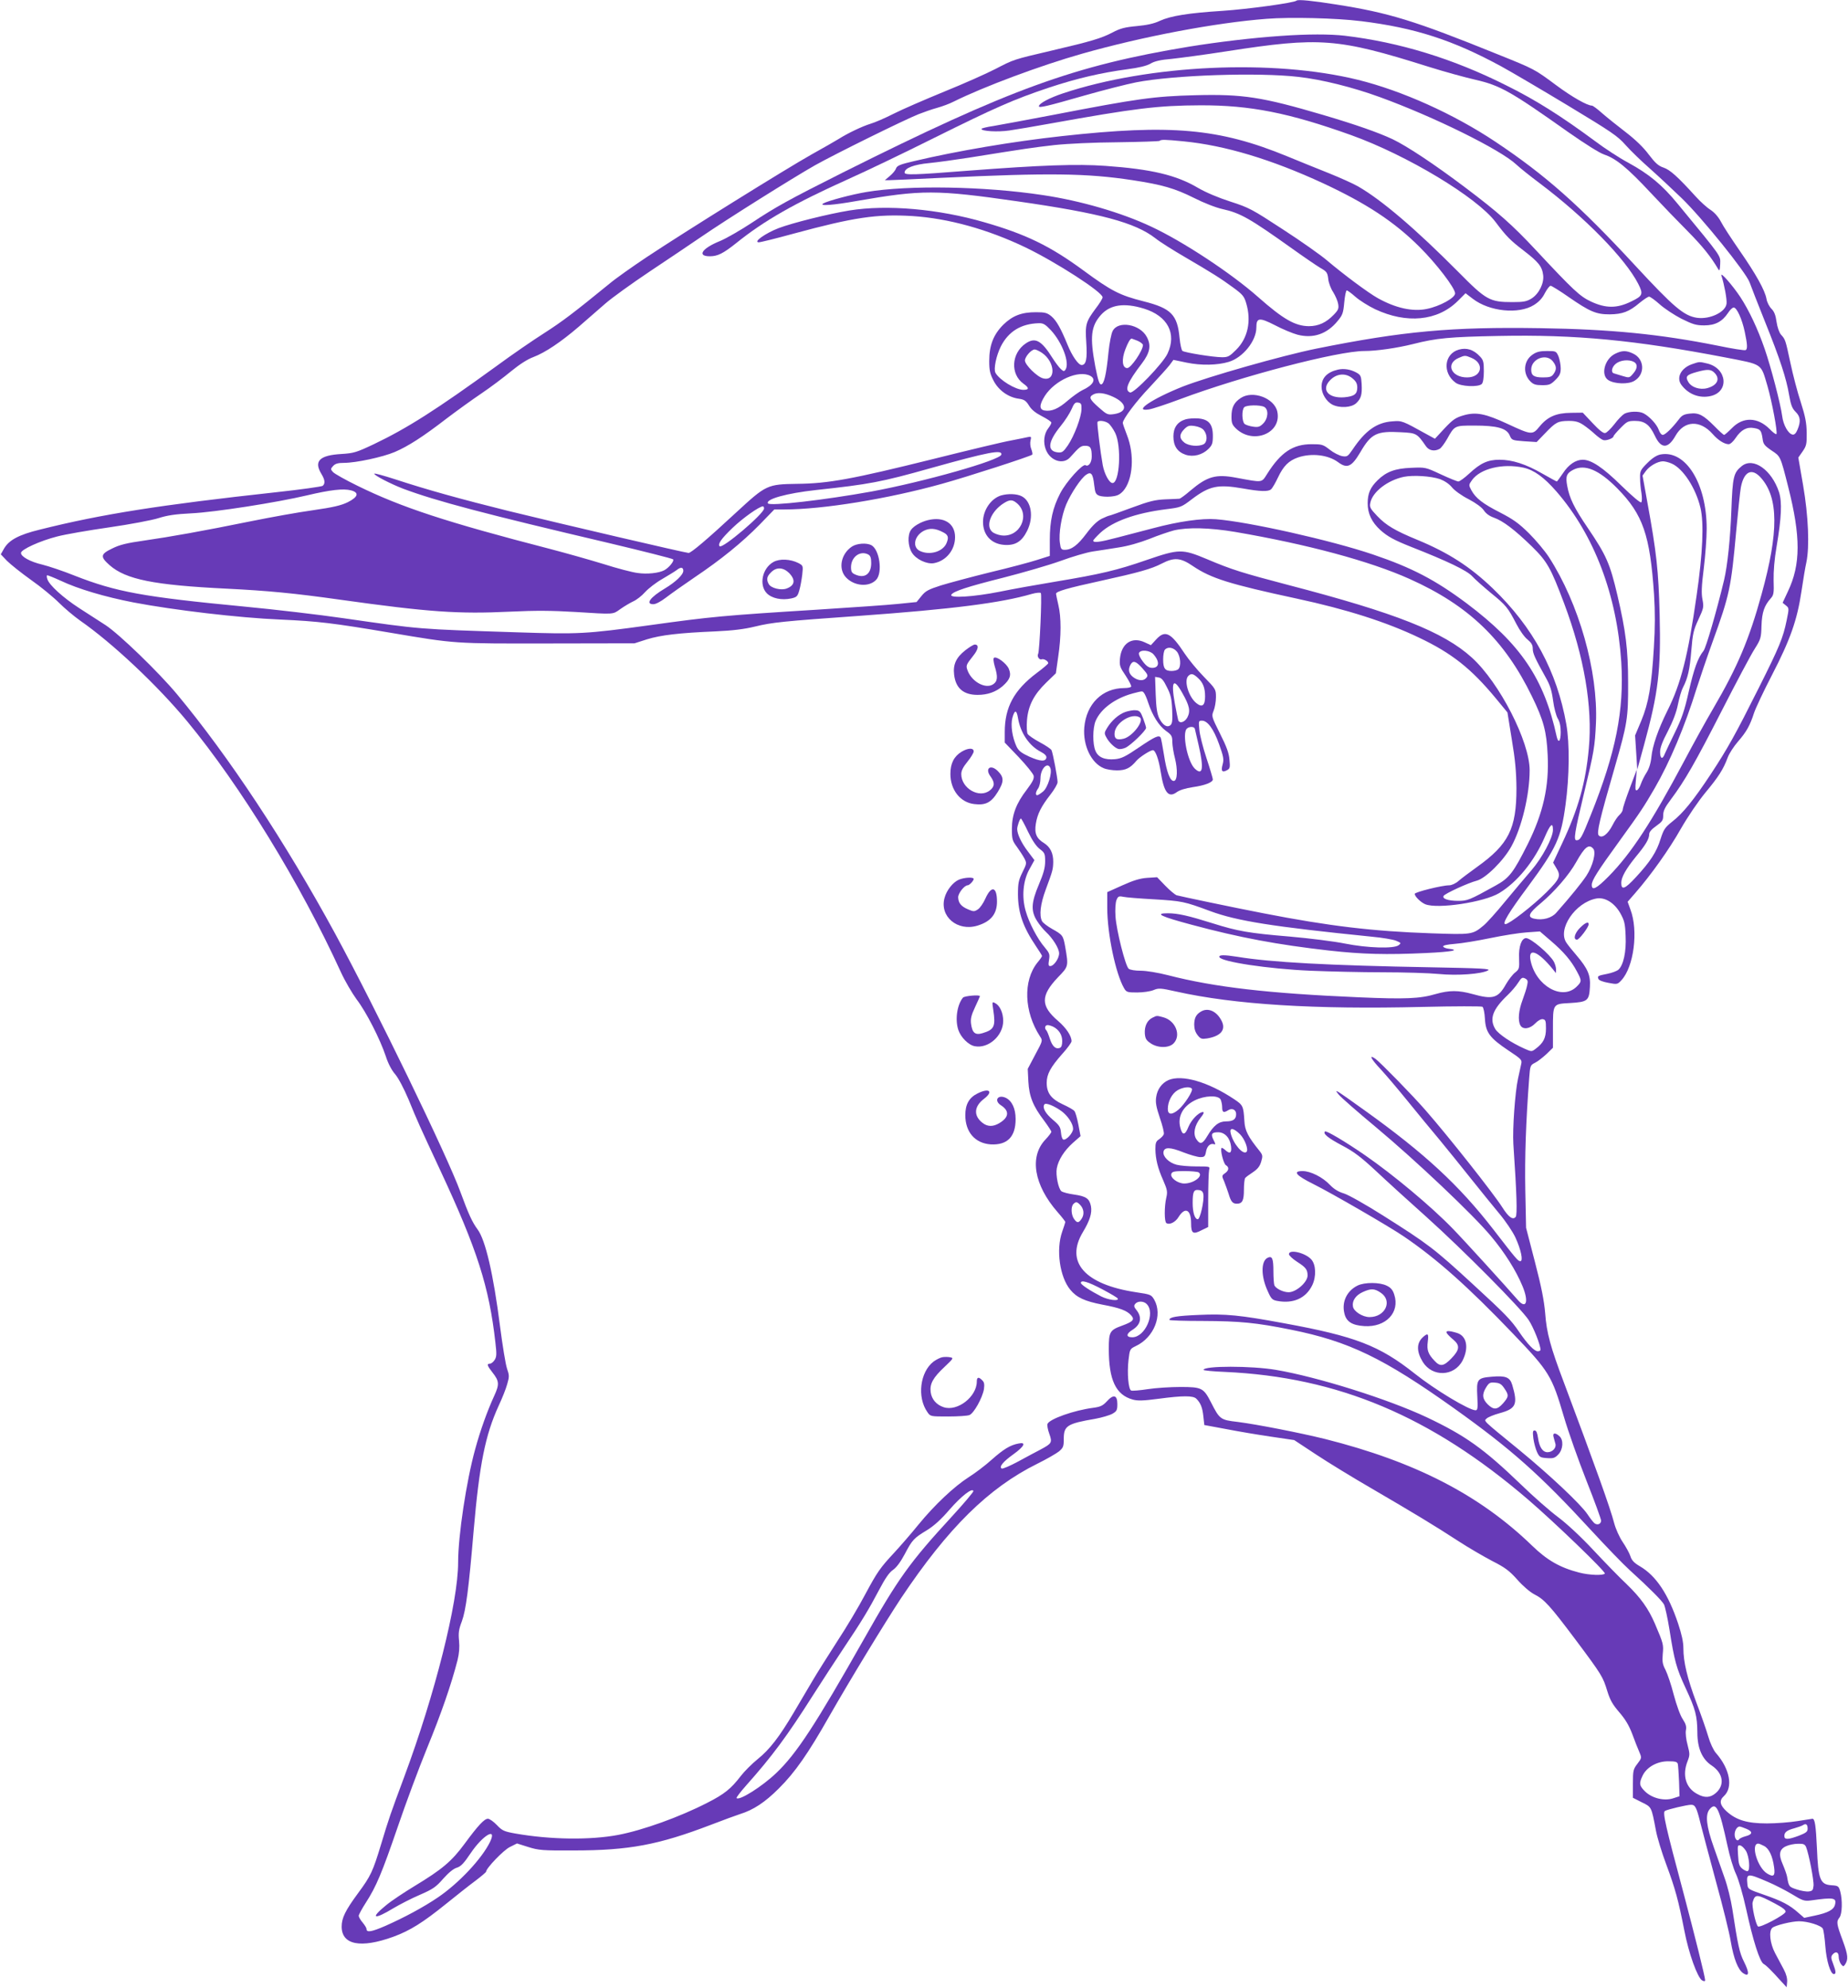 <?xml version="1.0" standalone="no"?>
<!DOCTYPE svg PUBLIC "-//W3C//DTD SVG 20010904//EN"
 "http://www.w3.org/TR/2001/REC-SVG-20010904/DTD/svg10.dtd">
<svg version="1.0" xmlns="http://www.w3.org/2000/svg"
 width="1190pt" height="1280pt" viewBox="0 0 1190 1280"
 preserveAspectRatio="xMidYMid meet">
<g transform="translate(0,1280) scale(0.1,-0.1)"
fill="#673ab7" stroke="none">
<path d="M8349 12796 c-13 -14 -313 -55 -479 -66 -218 -14 -330 -32 -401 -64
-37 -18 -84 -28 -149 -34 -77 -7 -107 -15 -156 -41 -73 -38 -137 -57 -389
-116 -252 -59 -245 -57 -365 -119 -58 -30 -206 -96 -330 -146 -124 -51 -270
-114 -325 -142 -55 -28 -122 -57 -150 -65 -52 -16 -145 -60 -205 -98 -19 -12
-98 -57 -175 -100 -162 -91 -810 -494 -1060 -660 -93 -62 -202 -139 -241 -172
-233 -190 -302 -242 -417 -316 -71 -45 -211 -141 -310 -214 -386 -280 -574
-400 -790 -503 -112 -53 -129 -58 -208 -63 -142 -8 -180 -46 -129 -129 23 -38
25 -61 8 -76 -7 -5 -141 -24 -298 -41 -750 -82 -1125 -141 -1524 -241 -135
-33 -198 -67 -230 -122 l-21 -37 40 -42 c22 -22 92 -78 155 -123 63 -44 144
-111 180 -147 36 -36 97 -87 135 -114 210 -146 500 -419 691 -650 344 -417
727 -1041 989 -1614 26 -57 72 -135 101 -175 63 -82 152 -258 188 -366 15 -47
38 -91 61 -117 21 -25 55 -90 85 -160 59 -145 71 -170 205 -458 238 -510 315
-751 355 -1109 9 -75 8 -92 -5 -112 -8 -13 -22 -24 -30 -24 -22 0 -18 -13 15
-55 45 -57 47 -77 12 -153 -44 -96 -89 -221 -122 -342 -57 -206 -110 -557
-110 -730 0 -256 -149 -848 -347 -1380 -90 -242 -98 -265 -149 -434 -53 -175
-66 -204 -149 -316 -81 -110 -105 -159 -105 -214 0 -118 122 -142 332 -66 109
40 190 91 339 211 68 55 154 123 192 151 37 28 67 54 67 57 0 22 112 139 153
159 l46 23 73 -23 c67 -21 91 -23 293 -22 355 0 545 36 880 164 83 32 168 63
190 70 87 27 161 76 250 165 104 103 189 225 325 465 133 233 357 601 462 760
302 452 563 710 878 866 59 29 121 65 139 79 28 24 31 32 31 81 0 84 21 98
202 129 44 8 94 23 112 33 27 16 31 23 31 62 0 59 -25 65 -68 17 -26 -28 -42
-35 -87 -41 -124 -16 -282 -72 -295 -104 -3 -8 2 -37 12 -64 20 -56 16 -62
-57 -101 -25 -13 -89 -47 -142 -76 -54 -29 -102 -50 -108 -46 -18 11 9 44 76
92 71 51 84 80 33 69 -54 -10 -96 -36 -173 -104 -41 -37 -107 -87 -147 -112
-94 -60 -221 -179 -327 -309 -47 -58 -116 -137 -152 -176 -93 -100 -110 -124
-190 -273 -39 -74 -119 -209 -179 -300 -59 -92 -132 -207 -161 -257 -29 -49
-82 -139 -118 -200 -94 -159 -156 -239 -233 -301 -37 -30 -86 -79 -109 -109
-63 -82 -105 -116 -215 -172 -179 -92 -416 -177 -574 -207 -180 -34 -436 -31
-663 9 -72 13 -84 18 -119 55 -21 22 -47 40 -57 40 -23 0 -62 -41 -151 -162
-83 -113 -146 -165 -321 -271 -69 -42 -152 -97 -184 -124 -106 -86 -79 -96 49
-18 39 23 114 62 168 85 85 37 104 50 151 104 35 39 66 65 88 71 26 8 45 28
90 95 77 114 170 169 124 72 -52 -108 -201 -267 -337 -359 -93 -63 -216 -129
-338 -183 -90 -39 -121 -44 -121 -19 0 6 -11 24 -25 41 -14 16 -25 36 -25 43
0 8 21 46 46 85 67 104 103 190 205 487 50 147 135 376 189 508 92 224 156
410 196 565 11 45 14 84 10 126 -5 50 -2 73 18 125 26 71 44 205 76 584 37
428 75 616 161 804 22 47 47 109 55 139 14 48 14 57 -1 100 -9 26 -29 148 -45
272 -43 338 -94 557 -145 625 -34 46 -58 98 -110 240 -85 234 -546 1183 -807
1664 -321 590 -685 1141 -1018 1541 -119 143 -373 388 -460 445 -36 23 -112
72 -169 109 -105 68 -194 149 -206 187 -4 11 -5 22 -2 25 2 2 42 -14 88 -35
112 -53 284 -104 470 -140 257 -49 678 -99 944 -110 244 -11 337 -22 710 -85
420 -71 405 -70 1016 -69 l555 1 81 26 c89 27 204 41 442 51 109 5 183 14 253
31 111 27 180 34 673 69 598 43 911 83 1109 141 28 8 54 10 58 6 9 -9 -8 -377
-17 -392 -9 -15 7 -41 23 -35 14 5 42 -11 42 -25 0 -4 -33 -33 -74 -63 -146
-110 -206 -220 -206 -380 l0 -68 90 -94 c49 -52 92 -105 96 -119 4 -19 -5 -38
-44 -90 -68 -88 -96 -162 -96 -253 0 -66 3 -76 32 -115 17 -24 39 -57 48 -74
16 -31 16 -34 -12 -90 -25 -51 -29 -70 -29 -144 1 -118 33 -209 116 -332 22
-32 39 -60 39 -63 0 -4 -13 -23 -30 -43 -93 -117 -86 -316 17 -475 18 -27 18
-27 -31 -118 l-48 -91 4 -81 c5 -96 30 -159 102 -253 25 -34 46 -66 46 -71 0
-5 -17 -28 -38 -50 -105 -110 -74 -293 78 -467 28 -32 50 -60 50 -64 -1 -4 -9
-32 -20 -62 -41 -116 -16 -292 52 -374 41 -50 93 -74 207 -96 112 -21 158 -38
185 -69 24 -27 13 -40 -58 -66 -80 -29 -86 -40 -86 -150 0 -200 45 -296 154
-326 32 -9 67 -8 166 5 158 21 224 21 244 0 27 -27 39 -56 45 -114 l6 -55 140
-26 c77 -15 207 -37 290 -49 l149 -22 141 -93 c77 -51 239 -150 360 -220 264
-154 402 -237 557 -338 63 -41 161 -98 216 -127 85 -43 111 -63 163 -121 36
-41 82 -80 109 -94 65 -33 101 -73 264 -290 172 -230 178 -241 206 -333 18
-58 34 -86 76 -135 39 -45 63 -84 85 -142 16 -44 37 -97 46 -117 15 -36 15
-37 -13 -74 -27 -35 -29 -44 -29 -128 l0 -91 57 -29 c64 -31 62 -28 91 -181 8
-44 38 -143 67 -220 58 -156 78 -231 116 -424 28 -147 85 -305 115 -322 13 -7
19 -6 19 2 0 20 -68 292 -138 556 -116 433 -137 524 -121 533 15 10 143 40
169 40 26 0 35 -17 59 -115 12 -49 58 -220 101 -380 44 -159 87 -333 95 -385
19 -111 47 -183 81 -205 38 -25 40 3 5 73 -30 59 -40 107 -76 342 -9 58 -31
148 -50 200 -18 52 -50 142 -70 199 -47 132 -55 206 -27 241 43 52 63 10 116
-234 14 -66 38 -147 54 -180 17 -36 45 -131 67 -231 44 -202 87 -336 112 -350
18 -10 48 -40 113 -112 l35 -38 3 34 c2 21 -5 50 -21 80 -13 25 -39 73 -56
105 -34 64 -42 144 -18 164 19 16 125 42 172 42 56 0 143 -27 153 -48 5 -9 12
-60 16 -112 7 -94 33 -180 55 -180 15 0 14 17 -5 67 -14 35 -14 46 -4 58 20
24 40 18 40 -13 0 -16 7 -37 15 -48 13 -16 16 -17 25 -4 23 34 21 61 -14 156
-40 108 -42 121 -21 148 18 23 20 113 5 168 -10 35 -13 37 -58 40 -71 5 -84
38 -92 238 -7 146 -13 190 -29 190 -3 0 -46 -7 -96 -15 -49 -8 -138 -15 -197
-15 -126 0 -197 21 -259 77 -44 40 -50 70 -19 98 62 56 40 176 -51 279 -15 17
-37 64 -49 106 -12 41 -46 139 -76 217 -59 158 -84 262 -84 351 0 40 -11 90
-34 159 -64 191 -142 307 -245 368 -38 22 -54 39 -62 65 -6 19 -29 61 -50 92
-21 31 -45 85 -54 119 -26 101 -126 378 -323 904 -88 232 -113 324 -122 450
-7 81 -24 169 -66 330 l-57 220 -5 244 c-4 215 4 440 25 719 6 80 7 84 37 99
17 8 50 34 74 56 l42 41 0 117 c0 168 -2 165 110 171 113 7 123 14 128 103 5
76 -13 118 -87 205 -26 30 -55 66 -64 80 -60 87 57 260 193 285 55 10 116 -28
154 -95 26 -47 31 -66 34 -146 5 -101 -14 -188 -46 -217 -10 -9 -42 -21 -72
-27 -61 -12 -65 -14 -57 -33 3 -9 30 -19 64 -25 57 -11 59 -10 84 17 80 86
110 319 58 455 l-18 50 47 54 c104 119 221 284 295 415 46 80 112 177 158 233
85 102 117 152 144 226 10 27 40 73 67 104 54 62 77 103 103 184 10 30 62 141
116 245 117 226 162 354 189 536 11 74 25 159 32 189 21 100 13 297 -21 495
l-31 179 28 40 c24 35 27 47 26 120 -1 64 -9 105 -38 196 -21 63 -51 178 -67
254 -32 149 -32 150 -61 182 -11 13 -23 47 -28 81 -6 44 -15 67 -33 85 -14 14
-29 43 -32 64 -10 55 -67 158 -174 312 -51 74 -105 156 -119 184 -17 32 -41
59 -66 76 -23 14 -66 53 -96 86 -116 128 -166 173 -208 187 -33 11 -53 29 -95
84 -33 45 -86 96 -147 143 -52 40 -121 95 -152 122 -31 28 -61 50 -67 50 -30
0 -129 56 -231 132 -139 103 -136 102 -380 200 -531 215 -697 266 -1035 319
-151 24 -247 34 -256 25z m414 -132 c349 -43 593 -122 907 -293 69 -38 263
-152 432 -254 273 -165 314 -192 365 -250 32 -36 103 -105 158 -153 55 -49
146 -134 203 -189 131 -126 413 -476 438 -542 9 -26 54 -140 99 -253 98 -243
138 -367 156 -474 11 -63 19 -85 41 -107 32 -31 35 -62 13 -115 -10 -24 -20
-34 -32 -32 -28 5 -60 62 -67 120 -10 76 -72 315 -113 433 -45 130 -100 246
-156 332 -51 77 -132 169 -122 138 18 -56 36 -151 33 -179 -5 -55 -107 -104
-191 -92 -84 13 -148 67 -398 337 -360 389 -578 582 -899 796 -268 179 -602
329 -885 399 -548 135 -1344 98 -1900 -87 -87 -29 -155 -65 -155 -83 0 -12 46
-2 293 69 123 35 273 73 333 85 243 47 787 65 1045 35 151 -17 348 -66 524
-130 349 -127 777 -338 880 -435 22 -21 90 -75 150 -120 291 -219 551 -485
634 -647 34 -67 30 -78 -45 -114 -91 -45 -163 -45 -258 -1 -73 34 -115 74
-356 332 -151 162 -245 245 -455 403 -199 150 -374 266 -468 311 -92 43 -237
94 -447 156 -394 116 -516 135 -825 127 -264 -7 -366 -21 -915 -127 -168 -32
-340 -64 -382 -71 -43 -6 -78 -15 -78 -19 0 -15 106 -21 180 -10 41 6 161 26
265 45 545 98 693 116 965 117 320 1 569 -48 971 -192 359 -129 810 -400 930
-560 69 -92 94 -117 180 -183 96 -74 119 -102 126 -158 7 -52 -27 -121 -75
-151 -31 -19 -51 -23 -122 -23 -148 0 -170 13 -350 195 -272 274 -493 463
-645 550 -31 18 -116 56 -188 85 -73 29 -194 78 -269 109 -438 180 -748 207
-1448 130 -320 -35 -678 -96 -953 -161 -90 -21 -110 -29 -117 -47 -4 -13 -23
-35 -40 -49 l-32 -27 29 0 c15 0 165 7 333 15 699 33 937 30 1233 -15 191 -29
273 -53 395 -114 63 -32 142 -63 184 -72 117 -26 177 -61 448 -254 74 -53 156
-109 181 -124 42 -24 47 -30 52 -71 2 -25 17 -64 32 -86 14 -23 29 -57 32 -76
5 -29 1 -39 -28 -69 -49 -51 -99 -74 -161 -74 -88 1 -164 44 -327 188 -173
153 -484 358 -688 453 -191 90 -455 167 -698 203 -375 57 -867 65 -1135 20
-96 -16 -250 -57 -279 -74 -30 -18 64 -11 216 16 419 73 511 73 1033 -2 538
-77 760 -137 890 -238 30 -24 116 -78 190 -121 171 -100 229 -136 312 -197 60
-44 70 -56 83 -101 34 -114 10 -225 -65 -299 -42 -42 -52 -48 -90 -48 -57 0
-242 30 -256 41 -6 5 -14 41 -18 81 -14 152 -54 193 -232 238 -154 39 -207 66
-389 200 -214 157 -369 232 -636 309 -296 86 -628 115 -869 76 -140 -23 -367
-80 -457 -114 -85 -33 -165 -90 -127 -91 11 0 112 25 225 56 388 105 534 127
765 113 231 -15 484 -85 728 -202 199 -96 496 -288 496 -321 0 -8 -20 -41 -45
-73 -63 -85 -68 -102 -60 -219 7 -104 -1 -144 -30 -144 -21 0 -62 59 -91 131
-43 105 -71 155 -104 183 -27 22 -41 26 -99 26 -93 0 -150 -22 -210 -80 -64
-64 -91 -133 -91 -234 0 -61 5 -83 28 -127 32 -62 95 -107 162 -116 35 -5 46
-12 66 -44 16 -27 43 -48 84 -69 33 -17 60 -35 60 -41 0 -6 -9 -22 -19 -35
-29 -36 -35 -93 -16 -140 29 -72 112 -98 156 -48 61 68 69 74 97 74 34 0 42
-14 42 -70 0 -38 -21 -67 -40 -55 -18 11 -124 -106 -163 -181 -48 -93 -67
-176 -67 -301 l0 -102 -82 -26 c-46 -15 -182 -51 -304 -80 -121 -30 -263 -68
-315 -84 -81 -26 -100 -36 -126 -69 l-31 -38 -118 -12 c-66 -7 -299 -23 -519
-37 -610 -38 -683 -45 -1080 -100 -415 -57 -457 -59 -855 -46 -647 21 -611 18
-1120 91 -151 22 -439 56 -640 75 -648 62 -822 94 -1090 199 -74 30 -168 61
-208 71 -77 18 -137 51 -137 75 0 22 123 78 233 106 53 14 205 40 337 59 132
19 274 46 315 59 56 18 109 26 210 31 152 7 554 70 748 116 148 35 233 45 282
32 54 -14 47 -42 -20 -76 -43 -21 -93 -33 -225 -52 -94 -13 -271 -45 -395 -70
-320 -65 -523 -101 -690 -125 -113 -16 -159 -27 -207 -51 -77 -37 -79 -53 -17
-108 105 -92 285 -128 754 -151 262 -13 433 -29 730 -71 572 -80 761 -93 1095
-77 167 8 267 7 420 -2 255 -16 239 -17 290 19 24 17 61 39 82 49 21 9 56 36
77 60 22 24 71 62 110 84 39 23 82 49 95 59 25 20 41 17 41 -6 0 -25 -49 -72
-119 -114 -94 -56 -127 -101 -74 -101 16 0 48 17 82 43 31 24 112 81 181 128
174 117 308 226 421 341 l95 98 65 0 c247 0 666 68 1014 165 163 45 571 177
582 188 3 4 0 19 -6 35 -7 16 -9 41 -5 56 6 24 4 27 -17 22 -13 -3 -62 -13
-109 -22 -47 -8 -272 -62 -500 -119 -524 -130 -675 -158 -876 -160 -194 -3
-200 -6 -392 -183 -191 -177 -292 -262 -308 -262 -18 0 -812 185 -1159 270
-302 75 -523 136 -733 205 -72 23 -132 40 -132 35 0 -11 107 -66 185 -96 213
-80 529 -163 1325 -350 223 -53 409 -100 414 -105 10 -9 -25 -53 -56 -70 -35
-19 -112 -27 -172 -18 -34 4 -133 30 -221 58 -88 27 -241 70 -340 96 -673 174
-961 269 -1242 407 -78 38 -149 78 -159 89 -16 18 -16 20 1 39 14 15 31 20 70
20 77 0 249 37 327 70 86 37 180 97 333 215 66 50 167 123 225 162 58 39 143
103 190 142 55 45 106 78 144 92 77 29 179 98 292 195 50 44 126 110 170 148
43 38 174 132 289 209 116 77 264 177 330 222 166 114 592 381 733 461 134 75
578 294 667 329 33 13 87 32 120 41 33 9 81 27 106 40 191 95 557 232 829 309
388 110 858 199 1186 224 151 12 450 5 607 -15z m-1142 -774 c267 -26 566
-116 899 -270 277 -129 458 -247 621 -410 109 -108 229 -265 229 -299 0 -29
-98 -83 -182 -100 -91 -19 -201 5 -317 70 -62 35 -217 150 -328 244 -39 33
-166 123 -282 198 -199 130 -217 140 -338 179 -78 25 -158 59 -208 88 -140 83
-301 121 -597 142 -184 13 -412 5 -883 -31 -356 -28 -410 -29 -410 -12 0 29
61 52 159 61 51 5 167 21 257 35 362 58 409 65 549 81 85 9 253 17 407 18 145
2 266 6 270 9 9 9 33 9 154 -3z m2478 -1001 c139 -96 179 -113 266 -113 83 1
126 17 193 74 27 22 54 40 61 40 7 0 38 -22 68 -49 31 -28 94 -69 140 -93 73
-36 94 -43 147 -43 71 0 116 24 154 81 12 19 28 34 36 34 20 0 54 -75 71 -156
17 -80 19 -111 6 -118 -5 -4 -87 9 -183 29 -371 74 -685 105 -1138 112 -574 9
-884 -19 -1445 -132 -221 -45 -695 -180 -859 -244 -198 -79 -324 -164 -217
-147 21 3 112 33 200 66 399 149 1016 310 1186 310 79 0 211 19 315 45 149 38
234 46 551 52 496 10 878 -27 1457 -138 247 -48 229 -36 273 -183 29 -100 67
-301 58 -311 -4 -3 -24 12 -45 34 -77 76 -170 78 -241 5 -24 -24 -46 -44 -51
-44 -4 0 -32 25 -62 56 -72 72 -101 88 -159 81 -37 -4 -51 -11 -71 -38 -43
-56 -87 -99 -103 -99 -9 0 -20 15 -26 33 -12 34 -59 86 -98 106 -29 15 -93 13
-123 -3 -13 -8 -43 -38 -65 -68 -23 -29 -49 -55 -59 -56 -12 -3 -39 19 -81 64
l-63 67 -76 -1 c-95 -1 -151 -25 -203 -89 -45 -55 -51 -54 -206 18 -142 66
-202 78 -282 55 -52 -15 -69 -27 -123 -84 l-62 -67 -53 29 c-159 88 -158 88
-222 83 -100 -7 -174 -60 -255 -181 -31 -45 -35 -48 -67 -43 -20 4 -56 22 -81
42 -42 33 -50 35 -116 35 -120 0 -198 -52 -285 -189 -39 -61 -26 -59 -200 -27
-132 25 -187 9 -296 -83 -32 -28 -64 -51 -70 -52 -5 -1 -46 -2 -90 -4 -67 -3
-102 -11 -218 -54 -75 -28 -140 -51 -144 -51 -4 0 -26 -9 -49 -20 -29 -15 -60
-44 -98 -95 -57 -76 -96 -105 -140 -105 -22 0 -26 6 -31 44 -9 59 10 175 41
249 31 72 96 170 129 191 31 21 43 6 51 -68 6 -50 10 -59 33 -68 14 -5 48 -8
75 -5 40 4 55 11 78 35 64 73 75 235 24 363 -14 36 -26 70 -26 76 0 24 84 137
176 233 54 58 111 121 125 139 l25 34 86 -18 c91 -19 198 -17 270 5 91 27 178
135 178 221 0 64 18 67 120 15 49 -26 115 -53 145 -61 101 -26 190 4 259 89
31 37 36 51 42 119 4 42 11 77 16 77 6 0 31 -19 56 -41 26 -23 83 -59 127 -80
203 -95 401 -76 531 52 l51 51 47 -36 c107 -82 295 -101 393 -40 32 20 55 44
71 77 14 26 30 47 37 47 6 0 58 -32 114 -71z m-2733 -76 c153 -47 213 -161
152 -290 -30 -64 -218 -259 -241 -250 -38 14 -17 66 76 187 52 69 61 115 32
170 -43 83 -185 108 -220 39 -9 -16 -21 -78 -27 -137 -14 -144 -29 -207 -48
-207 -11 0 -20 29 -37 115 -36 192 -28 259 36 332 60 67 150 80 277 41z m-599
-139 c73 -79 123 -211 94 -254 -8 -12 -13 -12 -30 4 -12 11 -35 42 -53 70 -72
115 -112 137 -174 94 -92 -63 -99 -197 -14 -258 38 -27 38 -40 0 -40 -51 0
-155 64 -180 110 -13 24 5 110 35 170 49 96 130 146 244 149 29 1 42 -7 78
-45z m558 -68 c19 -8 35 -21 35 -28 -2 -38 -77 -147 -101 -148 -33 0 -38 56
-12 122 16 42 31 68 40 68 2 0 19 -7 38 -14z m-615 -78 c86 -59 91 -186 7
-164 -38 9 -117 87 -117 115 0 24 41 71 63 71 8 0 29 -10 47 -22z m311 -148
c40 -22 19 -60 -51 -92 -19 -9 -61 -39 -93 -66 -60 -53 -106 -73 -151 -65 -35
7 -34 36 2 94 65 101 218 169 293 129z m147 -135 c91 -42 94 -97 7 -111 -42
-6 -47 -4 -99 42 -59 52 -66 67 -38 83 28 17 74 12 130 -14z m-204 -80 c-1
-51 -46 -171 -88 -233 -27 -39 -36 -47 -61 -45 -74 6 -69 67 15 170 28 34 59
83 70 108 16 38 24 46 42 43 20 -3 23 -9 22 -43z m173 -90 c11 -8 31 -36 44
-62 42 -86 29 -323 -17 -323 -21 0 -52 57 -63 115 -15 83 -38 269 -34 278 7
12 47 8 70 -8z m3059 -11 c21 -14 55 -41 74 -59 19 -17 43 -35 53 -38 18 -7
67 11 67 24 0 4 20 28 45 53 41 42 48 46 93 46 62 0 94 -23 128 -95 40 -86 85
-86 133 -1 56 99 158 104 240 11 34 -39 75 -65 103 -65 10 0 30 18 45 41 34
51 72 72 118 63 41 -7 47 -15 55 -69 4 -34 12 -44 57 -75 59 -39 57 -34 108
-235 81 -320 81 -499 -2 -673 l-34 -73 21 -17 c21 -17 21 -18 5 -96 -23 -113
-47 -171 -179 -434 -152 -303 -199 -388 -310 -557 -110 -166 -178 -251 -249
-306 -46 -37 -54 -49 -74 -111 -25 -82 -66 -146 -160 -247 -70 -76 -93 -84
-93 -35 0 36 30 89 94 168 64 77 86 115 86 146 0 13 16 32 45 52 39 28 45 36
45 68 0 29 11 52 48 101 92 123 157 237 327 569 94 184 190 365 214 402 39 62
42 71 44 150 3 86 18 129 60 176 18 20 21 33 18 115 -1 60 5 136 19 217 32
189 36 287 16 351 -47 143 -165 227 -239 169 -54 -43 -60 -68 -68 -285 -7
-186 -25 -356 -47 -450 -49 -204 -116 -434 -132 -455 -37 -46 -61 -113 -96
-265 -27 -121 -45 -172 -89 -262 -30 -61 -59 -123 -65 -137 -14 -38 -30 -32
-30 13 0 27 15 67 50 133 32 63 55 121 65 173 9 44 23 92 32 108 32 62 44 116
54 237 9 111 14 133 46 202 34 73 35 80 26 128 -8 39 -6 86 8 198 10 81 19
197 19 258 0 291 -135 508 -297 478 -25 -5 -52 -22 -85 -55 -44 -44 -48 -52
-47 -96 0 -26 4 -70 9 -98 4 -28 4 -54 -1 -59 -5 -6 -56 37 -128 107 -119 117
-194 167 -249 167 -45 0 -91 -31 -127 -86 -20 -30 -38 -54 -40 -54 -3 0 -44
23 -92 50 -107 62 -195 90 -277 90 -76 0 -123 -22 -195 -89 -30 -28 -62 -51
-70 -51 -8 0 -59 21 -113 46 -99 46 -99 46 -191 42 -103 -4 -160 -25 -216 -80
-47 -46 -64 -85 -64 -148 0 -67 26 -122 82 -173 46 -41 87 -64 198 -108 234
-92 359 -152 393 -189 19 -21 74 -69 122 -109 96 -78 108 -93 163 -199 21 -41
53 -86 72 -100 24 -20 33 -35 33 -58 0 -31 14 -61 83 -185 29 -51 39 -84 48
-150 6 -47 20 -98 30 -115 13 -21 19 -50 19 -88 0 -59 -15 -76 -26 -28 -81
373 -231 595 -579 857 -202 151 -353 230 -604 315 -268 91 -803 211 -1011 227
-92 7 -240 -14 -405 -58 -66 -17 -169 -44 -230 -60 -113 -30 -155 -35 -155
-20 0 5 21 27 46 51 81 74 225 126 420 151 97 12 101 13 169 65 114 86 167 97
329 69 112 -20 162 -21 180 -6 9 7 29 42 45 76 36 76 70 109 130 130 87 29
193 17 258 -31 58 -43 87 -30 143 65 70 120 105 137 263 128 98 -5 102 -7 160
-91 19 -27 54 -34 87 -16 10 5 31 34 48 63 49 88 48 87 176 87 146 0 207 -17
227 -62 14 -32 15 -33 94 -39 l80 -5 55 57 c69 72 82 78 151 79 44 0 65 -6 95
-26z m-3748 -191 c-7 -36 -497 -175 -838 -238 -299 -54 -653 -95 -665 -76 -16
27 119 65 310 86 343 37 419 51 735 140 379 106 465 122 458 88z m4315 -57
c74 -31 157 -158 187 -286 23 -97 15 -291 -25 -565 -55 -387 -101 -568 -188
-741 -60 -121 -96 -225 -103 -298 -4 -40 -15 -74 -31 -100 -14 -21 -30 -54
-37 -74 -7 -20 -18 -38 -26 -40 -10 -4 -11 10 -6 64 l6 69 -45 -119 c-25 -66
-45 -127 -45 -136 0 -9 -9 -25 -21 -36 -12 -10 -32 -40 -45 -66 -30 -59 -68
-88 -89 -67 -15 16 5 100 103 439 81 281 87 316 86 545 0 213 -15 332 -69 563
-48 204 -71 256 -190 432 -88 129 -119 193 -133 271 -12 62 -4 82 38 104 75
39 167 0 285 -120 165 -168 210 -300 236 -682 7 -115 7 -212 -1 -340 -15 -251
-34 -359 -81 -473 l-40 -95 7 -110 7 -110 44 160 c92 337 109 477 100 840 -7
279 -20 399 -79 721 l-31 172 21 29 c24 33 75 62 110 63 12 0 37 -6 55 -14z
m-953 -27 c68 -15 132 -61 213 -154 243 -280 389 -666 417 -1098 19 -311 -35
-583 -197 -986 -57 -143 -67 -161 -91 -161 -20 0 -14 44 47 298 66 274 71 305
78 457 14 333 -109 768 -303 1068 -26 40 -83 108 -128 153 -66 65 -101 90
-184 133 -114 58 -159 93 -187 144 -18 34 -18 35 4 66 53 74 197 109 331 80z
m1530 -66 c113 -128 114 -349 4 -747 -80 -292 -156 -471 -311 -736 -50 -85
-134 -238 -188 -340 -208 -391 -341 -595 -486 -742 -80 -81 -109 -95 -109 -55
0 29 36 86 176 279 142 196 159 223 229 343 98 169 195 400 270 642 21 65 66
199 102 298 111 306 120 350 153 715 12 129 25 256 30 282 20 104 71 128 130
61z m-2067 -8 c29 -11 58 -30 77 -53 16 -20 63 -54 107 -76 49 -26 85 -53 98
-72 13 -20 36 -37 65 -47 59 -21 134 -78 244 -185 99 -97 122 -138 208 -367
129 -344 184 -666 159 -933 -20 -221 -68 -391 -172 -612 l-58 -124 19 -32 c33
-53 27 -70 -62 -159 -88 -87 -240 -205 -264 -205 -24 0 21 75 147 244 182 247
211 310 240 525 25 182 27 393 5 518 -60 340 -214 625 -473 874 -147 141 -287
231 -488 314 -141 58 -200 93 -256 152 -46 48 -51 58 -45 86 14 70 111 145
216 167 61 12 174 5 233 -15z m-4353 -189 c0 -33 -268 -261 -286 -243 -14 14
12 50 84 119 66 63 170 137 195 138 4 0 7 -6 7 -14z m3035 -151 c461 -79 865
-187 1123 -303 379 -170 610 -392 787 -756 75 -154 94 -225 101 -378 10 -200
-29 -373 -128 -572 -93 -185 -119 -219 -206 -267 -171 -95 -182 -99 -244 -99
-63 0 -103 14 -92 32 9 15 159 84 214 98 57 15 172 129 222 220 67 121 118
334 118 491 0 184 -194 563 -372 725 -183 166 -489 287 -1184 468 -293 77
-362 98 -522 166 -160 67 -179 66 -387 -5 -192 -67 -300 -92 -589 -140 -121
-20 -283 -49 -360 -65 -166 -33 -325 -43 -310 -19 13 22 105 52 332 109 129
33 295 81 370 108 76 28 169 55 207 61 39 6 114 17 167 26 61 9 134 30 199 55
56 23 128 47 158 55 89 21 229 18 396 -10z m-273 -220 c118 -79 232 -115 668
-209 321 -69 578 -151 789 -252 210 -100 334 -198 493 -390 l75 -91 28 -174
c22 -130 29 -209 30 -314 0 -261 -50 -361 -254 -507 -47 -34 -101 -74 -119
-90 -18 -16 -45 -28 -60 -28 -47 0 -222 -44 -222 -55 0 -17 39 -55 68 -67 80
-32 378 13 476 72 116 70 226 205 293 360 36 84 53 99 53 47 0 -50 -69 -180
-140 -262 -33 -38 -108 -127 -166 -197 -57 -70 -121 -141 -141 -157 -71 -59
-75 -59 -338 -50 -375 13 -654 46 -1080 129 -187 36 -534 109 -559 116 -10 4
-43 31 -72 61 l-53 55 -63 -4 c-46 -3 -89 -16 -160 -48 l-98 -44 0 -102 c0
-166 54 -423 108 -516 15 -26 21 -28 84 -28 39 0 85 7 105 15 34 14 44 14 147
-9 376 -84 892 -116 1586 -99 206 5 380 5 386 1 7 -5 14 -40 16 -78 5 -88 31
-123 152 -204 80 -53 88 -60 82 -85 -3 -14 -12 -57 -21 -96 -19 -86 -36 -325
-30 -420 22 -324 26 -457 15 -470 -18 -22 -46 -2 -87 63 -59 92 -345 454 -492
622 -86 99 -289 306 -323 332 -47 33 -31 1 35 -69 35 -38 112 -129 172 -203
60 -74 153 -187 206 -250 52 -63 143 -176 202 -250 59 -74 140 -174 180 -222
42 -50 87 -117 105 -155 36 -78 52 -153 32 -153 -15 0 -23 9 -176 207 -218
281 -440 487 -824 762 -197 141 -202 144 -170 104 14 -18 123 -113 242 -212
256 -214 624 -562 738 -699 90 -107 162 -222 204 -323 42 -101 24 -152 -31
-88 -71 82 -353 392 -417 457 -139 144 -385 349 -566 474 -129 89 -251 161
-258 153 -15 -14 21 -43 110 -90 76 -40 120 -73 219 -165 68 -64 214 -197 324
-295 238 -214 605 -584 658 -663 32 -48 77 -162 77 -193 0 -5 -8 -9 -18 -9
-22 0 -66 46 -120 125 -52 77 -90 116 -297 306 -250 230 -285 257 -581 444
-114 72 -221 132 -250 141 -34 10 -63 27 -90 55 -47 50 -125 89 -176 89 -67 0
-43 -28 72 -85 118 -59 486 -272 580 -336 213 -145 415 -325 704 -627 232
-242 249 -270 326 -532 28 -96 94 -282 146 -414 52 -131 94 -247 94 -256 0
-23 -24 -32 -43 -17 -8 7 -28 32 -45 58 -44 65 -238 248 -436 411 -246 201
-231 187 -213 205 8 8 46 24 83 34 107 29 119 57 82 182 -15 50 -42 61 -133
53 -93 -8 -98 -16 -92 -128 4 -74 2 -88 -11 -88 -42 0 -260 131 -392 236 -227
180 -381 240 -840 324 -286 53 -379 62 -550 54 -144 -6 -190 -14 -190 -32 0
-4 98 -7 217 -7 238 -1 342 -11 565 -56 374 -75 597 -183 1052 -507 367 -262
551 -425 884 -787 96 -104 207 -219 246 -254 129 -117 207 -196 221 -221 7
-14 23 -86 35 -160 32 -204 45 -251 104 -378 64 -137 75 -179 76 -288 0 -100
31 -171 92 -211 75 -50 86 -127 26 -178 -35 -30 -71 -32 -118 -6 -75 39 -99
122 -63 212 15 39 15 46 0 104 -10 36 -14 76 -11 94 5 24 0 41 -20 72 -16 23
-40 90 -58 157 -16 64 -41 136 -53 160 -19 36 -22 53 -18 102 6 62 4 68 -50
195 -42 98 -92 168 -183 256 -44 41 -140 140 -214 219 -81 87 -172 171 -227
212 -51 38 -160 133 -241 212 -238 229 -356 313 -605 431 -249 117 -700 259
-970 305 -158 27 -467 27 -467 0 0 -4 62 -10 138 -13 728 -33 1326 -285 1952
-822 169 -145 501 -465 494 -476 -8 -14 -100 -11 -165 6 -124 32 -206 79 -303
173 -339 328 -754 541 -1333 687 -167 41 -438 94 -563 110 -112 13 -116 16
-173 128 -47 91 -59 97 -196 97 -64 0 -158 -6 -210 -14 -51 -8 -100 -12 -107
-9 -18 7 -27 113 -17 198 8 68 9 70 46 88 118 55 176 200 119 300 -19 31 -22
33 -117 47 -330 50 -458 194 -342 387 45 75 60 123 52 167 -10 49 -31 64 -109
75 -37 5 -73 15 -81 21 -20 16 -38 105 -30 148 10 54 48 114 104 164 l49 43
-14 74 c-8 41 -19 81 -26 88 -6 8 -40 27 -75 43 -74 34 -103 73 -103 138 0 56
25 101 99 185 34 37 61 75 61 83 0 34 -34 85 -86 130 -114 97 -114 163 -2 281
69 71 69 70 47 198 -13 72 -16 76 -84 114 -30 17 -59 39 -65 50 -19 37 -11
110 24 204 45 121 47 130 48 177 1 56 -19 96 -58 121 -50 30 -64 63 -54 125
10 63 34 111 94 188 25 32 46 68 46 80 0 28 -30 187 -39 206 -4 8 -38 31 -76
51 -37 20 -72 44 -78 54 -5 10 -7 48 -4 88 8 94 44 164 123 241 l63 61 15 106
c20 132 20 256 1 334 -8 33 -14 65 -15 72 0 15 72 36 292 84 237 52 323 76
388 110 82 42 121 39 202 -16z m-1127 -977 c16 -97 72 -180 148 -219 25 -13
37 -26 35 -37 -5 -27 -39 -25 -109 6 -52 24 -69 37 -83 65 -28 61 -39 137 -27
185 15 54 27 53 36 0z m209 -324 c12 -32 -17 -125 -47 -150 -16 -13 -33 -24
-38 -24 -13 0 -10 22 6 44 8 11 15 40 15 65 0 62 47 110 64 65z m-144 -409
c27 -56 52 -93 75 -111 32 -24 35 -30 35 -80 0 -41 -10 -77 -40 -148 -50 -118
-53 -172 -11 -237 15 -24 41 -55 56 -69 44 -41 85 -106 85 -138 0 -33 -34 -82
-57 -82 -12 0 -13 8 -8 40 6 36 3 44 -28 81 -46 53 -101 158 -122 233 -27 92
-17 197 24 270 l32 58 -42 56 c-42 55 -68 110 -69 144 0 19 17 68 24 68 3 0
24 -38 46 -85z m3640 -110 c19 -23 -3 -110 -45 -174 -30 -45 -100 -132 -193
-237 -30 -35 -89 -51 -142 -39 -47 10 -37 35 42 100 88 74 182 182 228 265 55
98 82 119 110 85z m-2831 -325 c183 -11 197 -14 364 -76 173 -64 401 -100
1042 -165 66 -6 136 -18 155 -26 33 -14 34 -15 16 -29 -32 -23 -200 -18 -346
11 -69 14 -229 34 -355 45 -265 22 -336 35 -495 85 -156 49 -225 65 -290 65
-89 0 -45 -21 154 -74 309 -83 550 -128 884 -166 215 -24 369 -28 625 -16 169
8 224 19 143 28 -16 2 -31 8 -33 14 -2 7 25 13 75 17 43 3 146 20 228 37 82
17 188 34 235 37 l85 6 71 -61 c83 -71 131 -128 167 -196 33 -61 32 -66 -3
-100 -93 -89 -261 7 -295 169 -18 87 48 62 143 -55 l20 -25 1 23 c0 13 -6 35
-14 50 -26 48 -148 152 -179 152 -29 0 -49 -55 -45 -130 2 -65 1 -70 -25 -91
-16 -12 -42 -46 -59 -75 -51 -91 -84 -101 -216 -64 -91 25 -149 25 -237 0
-101 -30 -197 -34 -495 -21 -583 25 -929 65 -1228 142 -66 17 -140 29 -176 29
-35 0 -69 5 -78 13 -21 17 -79 246 -85 337 -3 44 0 87 6 104 10 25 15 28 44
22 17 -4 106 -11 196 -16z m2405 -553 c-3 -18 -17 -61 -30 -96 -25 -67 -31
-130 -14 -162 16 -30 61 -24 95 11 18 19 38 30 50 28 17 -3 20 -10 20 -60 0
-61 -17 -94 -67 -131 -25 -19 -26 -19 -73 2 -83 37 -166 93 -186 125 -40 66
-18 127 81 221 23 22 53 57 66 78 21 33 27 36 45 27 17 -9 19 -17 13 -43z
m-3051 -268 c36 -19 57 -52 57 -92 0 -26 -5 -40 -16 -44 -26 -10 -48 10 -64
60 -8 25 -18 49 -22 53 -14 13 -9 34 8 34 8 0 25 -5 37 -11z m55 -545 c40 -31
72 -80 72 -112 0 -26 -44 -75 -63 -69 -7 2 -13 22 -15 45 -3 35 -10 47 -53 83
-47 40 -68 77 -54 98 8 14 66 -10 113 -45z m116 -600 c25 -25 30 -61 12 -89
-20 -31 -30 -31 -50 -3 -19 27 -21 79 -4 96 16 16 23 15 42 -4z m144 -545 c53
-28 99 -55 100 -60 7 -18 -61 -9 -107 14 -70 36 -131 76 -131 87 0 21 45 8
138 -41z m286 -95 c58 -58 -10 -214 -93 -214 -42 0 -40 23 3 49 52 33 61 79
25 125 -17 21 -19 29 -9 41 16 20 55 19 74 -1z m2303 -543 c30 -44 29 -53 -8
-96 -38 -43 -61 -44 -100 -6 -34 35 -37 64 -9 109 18 29 25 33 57 30 30 -2 42
-10 60 -37z m-3562 -830 c-266 -289 -342 -395 -560 -781 -313 -553 -436 -742
-567 -866 -90 -86 -237 -179 -255 -161 -3 4 26 41 64 84 163 183 262 316 428
578 60 94 148 229 196 301 120 179 163 251 229 376 40 76 66 114 90 130 22 15
49 51 76 102 49 93 59 103 143 154 44 27 90 68 145 132 76 87 147 143 154 120
2 -5 -62 -81 -143 -169z m4679 -1588 c2 -10 6 -61 8 -113 l3 -95 -40 -13 c-57
-19 -134 -1 -180 42 -39 38 -42 53 -18 103 26 55 93 93 164 93 46 0 59 -3 63
-17z m836 -417 c0 -19 -10 -27 -56 -45 -70 -26 -94 -27 -94 -2 0 24 16 37 65
50 22 6 47 15 55 20 19 13 30 5 30 -23z m-394 -1 c43 -18 40 -36 -7 -48 -19
-5 -37 -14 -40 -19 -11 -18 -29 2 -29 31 0 26 16 51 32 51 5 0 25 -7 44 -15z
m113 -110 c32 -16 55 -64 65 -137 8 -56 -3 -66 -44 -41 -63 37 -109 193 -58
193 5 0 22 -7 37 -15z m271 -7 c18 -45 51 -215 48 -249 -3 -29 -7 -34 -31 -37
-15 -2 -50 4 -77 13 -51 17 -51 17 -63 85 -3 14 -15 48 -27 76 -29 65 -22 99
23 118 17 8 51 15 75 15 35 1 44 -3 52 -21z m-387 -25 c21 -36 28 -124 11
-130 -6 -2 -22 5 -34 15 -20 16 -25 31 -28 87 -4 61 -3 67 14 63 10 -1 26 -18
37 -35z m140 -199 c43 -18 113 -54 155 -79 70 -43 81 -46 122 -41 148 21 168
18 156 -28 -8 -32 -46 -52 -132 -70 l-66 -14 -37 32 c-57 51 -107 77 -220 116
-104 36 -106 37 -109 69 -7 71 -1 72 131 15z m49 -141 c47 -25 68 -41 66 -52
-4 -20 -167 -106 -178 -94 -15 15 -41 134 -34 156 16 54 25 54 146 -10z"/>
<path d="M8250 12569 c-189 -13 -404 -39 -591 -69 -741 -122 -1156 -273 -2232
-811 -348 -175 -430 -220 -590 -326 -70 -46 -160 -98 -201 -115 -116 -47 -150
-98 -65 -98 50 0 86 18 170 85 180 145 375 256 724 413 110 49 358 168 550
264 397 197 513 248 740 324 181 60 338 96 503 118 77 10 125 22 150 36 26 16
65 25 137 31 55 6 215 27 355 49 601 93 712 85 1300 -100 102 -32 237 -69 299
-83 161 -37 226 -73 603 -340 106 -74 198 -132 228 -142 76 -25 152 -88 299
-246 74 -79 183 -192 242 -251 91 -92 146 -160 194 -242 8 -13 10 -5 12 34 1
57 17 35 -274 388 -101 123 -184 191 -319 265 -56 30 -153 93 -215 140 -215
159 -381 264 -569 357 -344 173 -689 278 -1040 320 -96 11 -241 11 -410 -1z"/>
<path d="M6446 9610 c-65 -20 -116 -95 -116 -170 0 -84 52 -141 134 -148 73
-6 115 20 150 90 44 88 28 191 -35 223 -31 16 -88 18 -133 5z m100 -48 c93
-75 22 -225 -98 -209 -22 3 -48 13 -59 23 -45 40 -6 134 76 185 37 23 54 23
81 1z"/>
<path d="M5975 9451 c-45 -11 -92 -38 -109 -63 -23 -33 -20 -104 6 -146 26
-43 96 -76 142 -68 79 15 136 85 136 168 0 89 -73 134 -175 109z m96 -77 c35
-17 40 -33 24 -71 -23 -55 -107 -80 -170 -51 -53 24 -38 99 25 131 37 18 73
16 121 -9z"/>
<path d="M5486 9281 c-71 -47 -90 -144 -38 -199 53 -56 148 -64 194 -15 43 46
22 194 -31 223 -31 16 -93 12 -125 -9z m105 -51 c14 -8 19 -21 19 -55 0 -72
-43 -102 -105 -73 -20 9 -25 18 -25 47 1 66 59 108 111 81z"/>
<path d="M4981 9182 c-73 -40 -95 -149 -43 -202 33 -33 95 -46 157 -33 35 8
41 13 52 52 7 23 15 69 19 101 6 58 6 58 -25 75 -52 26 -120 29 -160 7z m100
-71 c43 -44 38 -80 -15 -100 -36 -14 -102 2 -116 29 -16 29 -12 49 15 75 34
35 78 33 116 -4z"/>
<path d="M9394 10549 c-95 -27 -107 -150 -21 -213 33 -25 147 -30 169 -8 8 8
13 39 13 82 0 59 -3 72 -25 95 -41 44 -85 58 -136 44z m81 -53 c86 -36 67
-126 -28 -126 -102 0 -140 88 -55 125 41 18 42 18 83 1z"/>
<path d="M9869 10517 c-58 -39 -65 -122 -14 -173 19 -19 34 -24 76 -24 45 0
55 4 85 34 28 28 34 42 34 75 0 23 -7 57 -14 76 -15 34 -16 35 -74 35 -45 0
-67 -5 -93 -23z m130 -43 c25 -32 26 -52 5 -82 -12 -18 -25 -22 -68 -22 -58 0
-76 12 -76 50 0 70 97 107 139 54z"/>
<path d="M10400 10522 c-67 -33 -94 -136 -44 -169 40 -26 132 -29 170 -4 69
42 63 140 -9 174 -45 22 -73 21 -117 -1z m121 -52 c26 -14 24 -43 -5 -76 -23
-27 -25 -28 -67 -15 -24 7 -50 15 -56 17 -22 6 -14 42 13 63 29 23 83 28 115
11z"/>
<path d="M10895 10455 c-71 -25 -102 -87 -68 -133 45 -61 117 -88 188 -72 121
27 107 177 -19 209 -54 13 -52 13 -101 -4z m145 -55 c39 -39 19 -81 -46 -99
-48 -13 -103 5 -123 41 -20 34 -10 45 55 63 69 19 91 18 114 -5z"/>
<path d="M8615 10420 c-69 -16 -105 -53 -105 -110 0 -44 30 -94 69 -115 48
-24 123 -20 154 9 32 30 39 56 35 126 -3 48 -6 56 -33 71 -38 21 -82 28 -120
19z m94 -56 c23 -19 31 -34 31 -59 0 -43 -20 -57 -84 -63 -103 -8 -151 50 -90
111 42 43 100 47 143 11z"/>
<path d="M7989 10237 c-43 -29 -59 -60 -59 -120 0 -42 5 -53 31 -78 111 -103
294 -27 264 111 -19 87 -159 139 -236 87z m152 -57 c29 -16 26 -74 -7 -107
-21 -21 -32 -25 -65 -20 -22 3 -46 11 -54 17 -18 15 -20 91 -3 108 15 15 102
16 129 2z"/>
<path d="M7634 10100 c-52 -16 -78 -53 -78 -110 0 -62 26 -100 79 -118 49 -16
108 -1 147 38 24 24 28 36 28 84 0 76 -27 107 -96 112 -27 2 -63 -1 -80 -6z
m118 -70 c24 -30 23 -76 -1 -90 -33 -17 -96 -12 -125 11 -33 26 -33 53 0 86
22 22 32 25 67 20 26 -4 49 -14 59 -27z"/>
<path d="M7445 8683 l-34 -37 -41 19 c-81 37 -148 -7 -158 -104 -4 -47 -1 -56
37 -112 22 -34 38 -65 35 -70 -3 -5 -22 -9 -43 -9 -143 0 -246 -102 -259 -255
-9 -115 45 -228 125 -261 18 -8 56 -14 85 -14 57 0 86 14 127 63 20 23 88 67
105 67 16 0 37 -56 50 -138 21 -135 50 -172 104 -132 18 13 56 25 103 32 78
11 129 31 129 50 0 6 -18 68 -41 137 -23 69 -44 152 -46 184 -5 54 -5 57 17
57 36 0 75 -53 110 -151 29 -81 32 -98 23 -131 -12 -43 -3 -54 28 -37 19 10
21 17 16 68 -3 42 -19 85 -61 168 -55 110 -55 112 -41 147 8 19 15 59 15 87 0
51 -1 53 -79 133 -43 44 -97 110 -121 146 -91 138 -127 156 -185 93z m134 -79
c23 -30 28 -93 9 -112 -7 -7 -26 -12 -43 -12 -43 0 -55 16 -55 75 0 28 5 56
12 63 20 20 55 13 77 -14z m-152 -16 c42 -47 39 -88 -7 -88 -21 0 -37 10 -60
40 -18 23 -29 47 -26 55 9 24 69 19 93 -7z m-73 -88 c39 -44 42 -50 24 -68
-18 -18 -52 -14 -82 9 -28 22 -33 48 -16 80 16 28 34 23 74 -21z m360 -65 c33
-30 46 -64 46 -119 0 -58 -18 -73 -55 -44 -51 40 -83 146 -53 176 18 18 32 15
62 -13z m-200 -59 c25 -48 31 -75 34 -145 3 -70 1 -89 -11 -100 -22 -18 -50 0
-73 46 -13 28 -19 68 -22 151 l-4 114 23 -4 c18 -2 32 -18 53 -62z m100 -39
c46 -81 53 -115 32 -156 -17 -31 -50 -42 -59 -18 -2 6 -12 56 -22 109 -26 145
-8 168 49 65z m-247 1 c6 -7 18 -35 27 -63 27 -82 68 -147 113 -180 38 -27 42
-34 42 -74 1 -24 8 -70 17 -103 18 -73 16 -142 -6 -146 -25 -4 -48 58 -65 170
-9 55 -18 104 -21 109 -11 18 -36 7 -138 -62 -88 -60 -114 -73 -156 -77 -66
-6 -109 12 -126 54 -19 44 -18 146 1 192 33 78 125 146 238 177 66 17 63 17
74 3z m327 -230 c2 -7 13 -56 25 -108 34 -149 26 -197 -25 -149 -47 44 -83
226 -52 257 16 16 48 15 52 0z"/>
<path d="M7246 8216 c-43 -16 -88 -55 -117 -103 -18 -29 -19 -35 -5 -60 16
-31 52 -67 77 -75 8 -3 29 0 45 7 33 14 134 111 134 129 0 6 -9 34 -19 61 -16
43 -23 50 -47 52 -16 2 -46 -4 -68 -11z m93 -35 c32 -20 -45 -122 -103 -137
-45 -11 -61 -1 -59 35 3 67 111 134 162 102z"/>
<path d="M7735 6288 c-33 -19 -44 -41 -45 -84 0 -28 7 -50 22 -69 19 -24 26
-26 61 -21 89 15 123 56 93 114 -31 61 -86 86 -131 60z"/>
<path d="M7420 6247 c-33 -17 -51 -54 -48 -102 3 -32 9 -43 37 -62 47 -32 119
-32 149 0 49 52 12 145 -66 167 -45 12 -42 12 -72 -3z"/>
<path d="M7524 5846 c-42 -19 -72 -59 -79 -110 -5 -34 0 -63 24 -134 17 -49
29 -97 25 -105 -3 -9 -17 -23 -30 -32 -20 -13 -24 -24 -24 -63 1 -64 15 -123
51 -203 26 -60 28 -73 19 -111 -13 -57 -13 -155 1 -163 20 -13 58 6 78 39 42
68 81 49 81 -40 0 -66 12 -74 69 -44 l41 20 0 173 c0 94 3 182 6 195 6 22 5
22 -82 22 -49 0 -106 5 -128 11 -49 13 -88 52 -84 82 5 33 43 32 130 -3 42
-16 90 -30 107 -30 27 0 31 4 37 35 6 36 28 56 52 48 10 -4 10 2 -3 26 -20 39
-13 51 29 51 43 0 76 -36 83 -89 6 -45 -7 -54 -39 -24 -10 9 -20 14 -22 12
-10 -11 13 -103 28 -111 22 -13 20 -34 -6 -52 -21 -15 -21 -17 -5 -53 8 -21
21 -56 28 -78 15 -51 26 -65 53 -65 36 0 46 20 46 90 0 36 4 70 8 75 4 6 26
22 49 37 31 21 45 38 54 68 11 37 10 43 -9 68 -76 94 -96 133 -99 195 -6 96
-9 102 -66 140 -168 112 -336 160 -423 123z m151 -56 c9 -14 -49 -103 -87
-135 -42 -35 -68 -33 -68 5 0 48 26 98 62 120 35 21 83 26 93 10z m185 -69 c5
-11 10 -33 10 -50 0 -33 9 -38 39 -19 25 16 51 3 51 -25 0 -33 -19 -47 -65
-47 -47 0 -80 -26 -121 -95 -30 -51 -46 -56 -70 -20 -23 35 -12 89 26 137 21
26 26 38 16 38 -26 0 -74 -49 -93 -95 -22 -55 -39 -57 -52 -7 -20 72 15 138
92 177 65 32 151 35 167 6z m125 -224 c31 -31 56 -99 42 -113 -22 -23 -86 52
-102 119 -10 39 18 36 60 -6z m-267 -245 c34 -22 -30 -72 -92 -72 -43 0 -93
38 -83 63 5 14 21 17 84 17 43 0 84 -4 91 -8z m31 -142 c6 -42 -21 -160 -36
-160 -19 0 -33 43 -33 105 0 72 7 87 39 83 19 -2 27 -10 30 -28z"/>
<path d="M8300 4725 c0 -8 24 -31 54 -50 55 -35 66 -50 66 -88 -1 -43 -74
-107 -122 -107 -36 0 -83 24 -92 45 -3 9 -6 49 -6 88 0 86 -8 104 -39 88 -42
-23 -41 -120 2 -213 22 -50 29 -58 62 -64 103 -19 184 17 225 101 27 56 24
133 -6 166 -38 43 -144 68 -144 34z"/>
<path d="M8742 4523 c-69 -34 -103 -105 -85 -179 12 -53 49 -77 128 -82 139
-9 231 88 193 203 -9 29 -22 45 -48 57 -45 23 -143 23 -188 1z m149 -46 c78
-52 30 -157 -72 -157 -45 0 -103 37 -107 69 -6 37 19 72 63 92 53 24 75 24
116 -4z"/>
<path d="M9317 4216 c4 -7 23 -26 41 -41 44 -37 42 -65 -11 -120 -50 -52 -73
-56 -109 -17 -42 44 -51 70 -44 123 7 54 1 59 -32 29 -41 -38 -41 -92 0 -159
62 -99 202 -94 256 9 42 83 27 159 -36 178 -53 16 -75 16 -65 -2z"/>
<path d="M9874 3538 c4 -29 15 -69 24 -88 15 -32 21 -35 64 -38 41 -3 51 1 73
24 31 33 34 93 7 117 -27 25 -46 22 -38 -5 3 -13 9 -32 12 -44 7 -26 -19 -54
-51 -54 -31 0 -53 33 -61 92 -5 33 -11 48 -22 48 -12 0 -13 -9 -8 -52z"/>
<path d="M7852 6638 c10 -30 312 -76 585 -88 120 -5 330 -10 467 -10 138 0
300 -5 361 -11 121 -12 276 0 317 23 19 11 -38 14 -362 20 -667 12 -1035 32
-1254 68 -83 13 -119 13 -114 -2z"/>
<path d="M6217 8614 c-60 -47 -81 -92 -73 -158 10 -87 60 -130 151 -130 65 0
118 19 162 57 46 41 57 69 39 111 -14 34 -78 82 -95 71 -6 -3 -4 -24 4 -53 22
-70 19 -99 -10 -118 -47 -31 -132 13 -162 83 -15 38 -14 40 34 101 34 42 38
72 10 72 -8 0 -34 -16 -60 -36z"/>
<path d="M6192 7960 c-49 -30 -72 -75 -72 -143 0 -103 64 -184 154 -194 73 -9
109 10 151 78 41 67 41 94 0 135 -47 46 -85 16 -46 -36 28 -39 27 -64 -5 -89
-68 -54 -184 13 -184 105 0 22 12 46 40 80 22 27 40 57 40 66 0 24 -36 23 -78
-2z"/>
<path d="M6174 7136 c-38 -17 -79 -68 -92 -118 -32 -119 83 -216 211 -178 87
26 127 75 127 155 0 97 -36 106 -75 19 -13 -29 -34 -60 -48 -69 -23 -15 -28
-15 -63 0 -45 19 -63 41 -64 78 0 26 40 77 61 77 11 0 39 29 39 41 0 13 -60
10 -96 -5z"/>
<path d="M10174 6826 c-35 -35 -45 -76 -19 -76 14 0 75 80 75 99 0 20 -22 11
-56 -23z"/>
<path d="M6201 6377 c-38 -46 -52 -142 -30 -208 16 -48 66 -98 106 -105 88
-17 183 68 183 163 0 51 -21 98 -51 114 -21 11 -21 10 -13 -43 16 -107 7 -127
-69 -150 -47 -14 -66 1 -74 60 -4 32 1 55 26 108 17 36 31 68 31 70 0 11 -99
2 -109 -9z"/>
<path d="M6295 5760 c-55 -27 -79 -71 -79 -140 0 -109 63 -181 163 -188 107
-6 161 48 161 163 0 68 -24 118 -64 137 -51 23 -77 -18 -31 -48 56 -36 53 -77
-8 -114 -42 -26 -78 -25 -111 1 -58 46 -54 105 10 154 63 48 35 73 -41 35z"/>
<path d="M6070 4062 c-14 -2 -40 -15 -58 -28 -88 -67 -108 -230 -40 -326 19
-28 20 -28 133 -28 63 0 124 4 137 9 29 11 84 110 94 167 4 31 2 45 -11 57
-23 24 -35 21 -35 -8 0 -98 -125 -195 -214 -165 -46 15 -77 51 -83 97 -7 53
15 93 90 163 56 53 59 57 36 61 -13 3 -35 3 -49 1z"/>
</g>
</svg>
